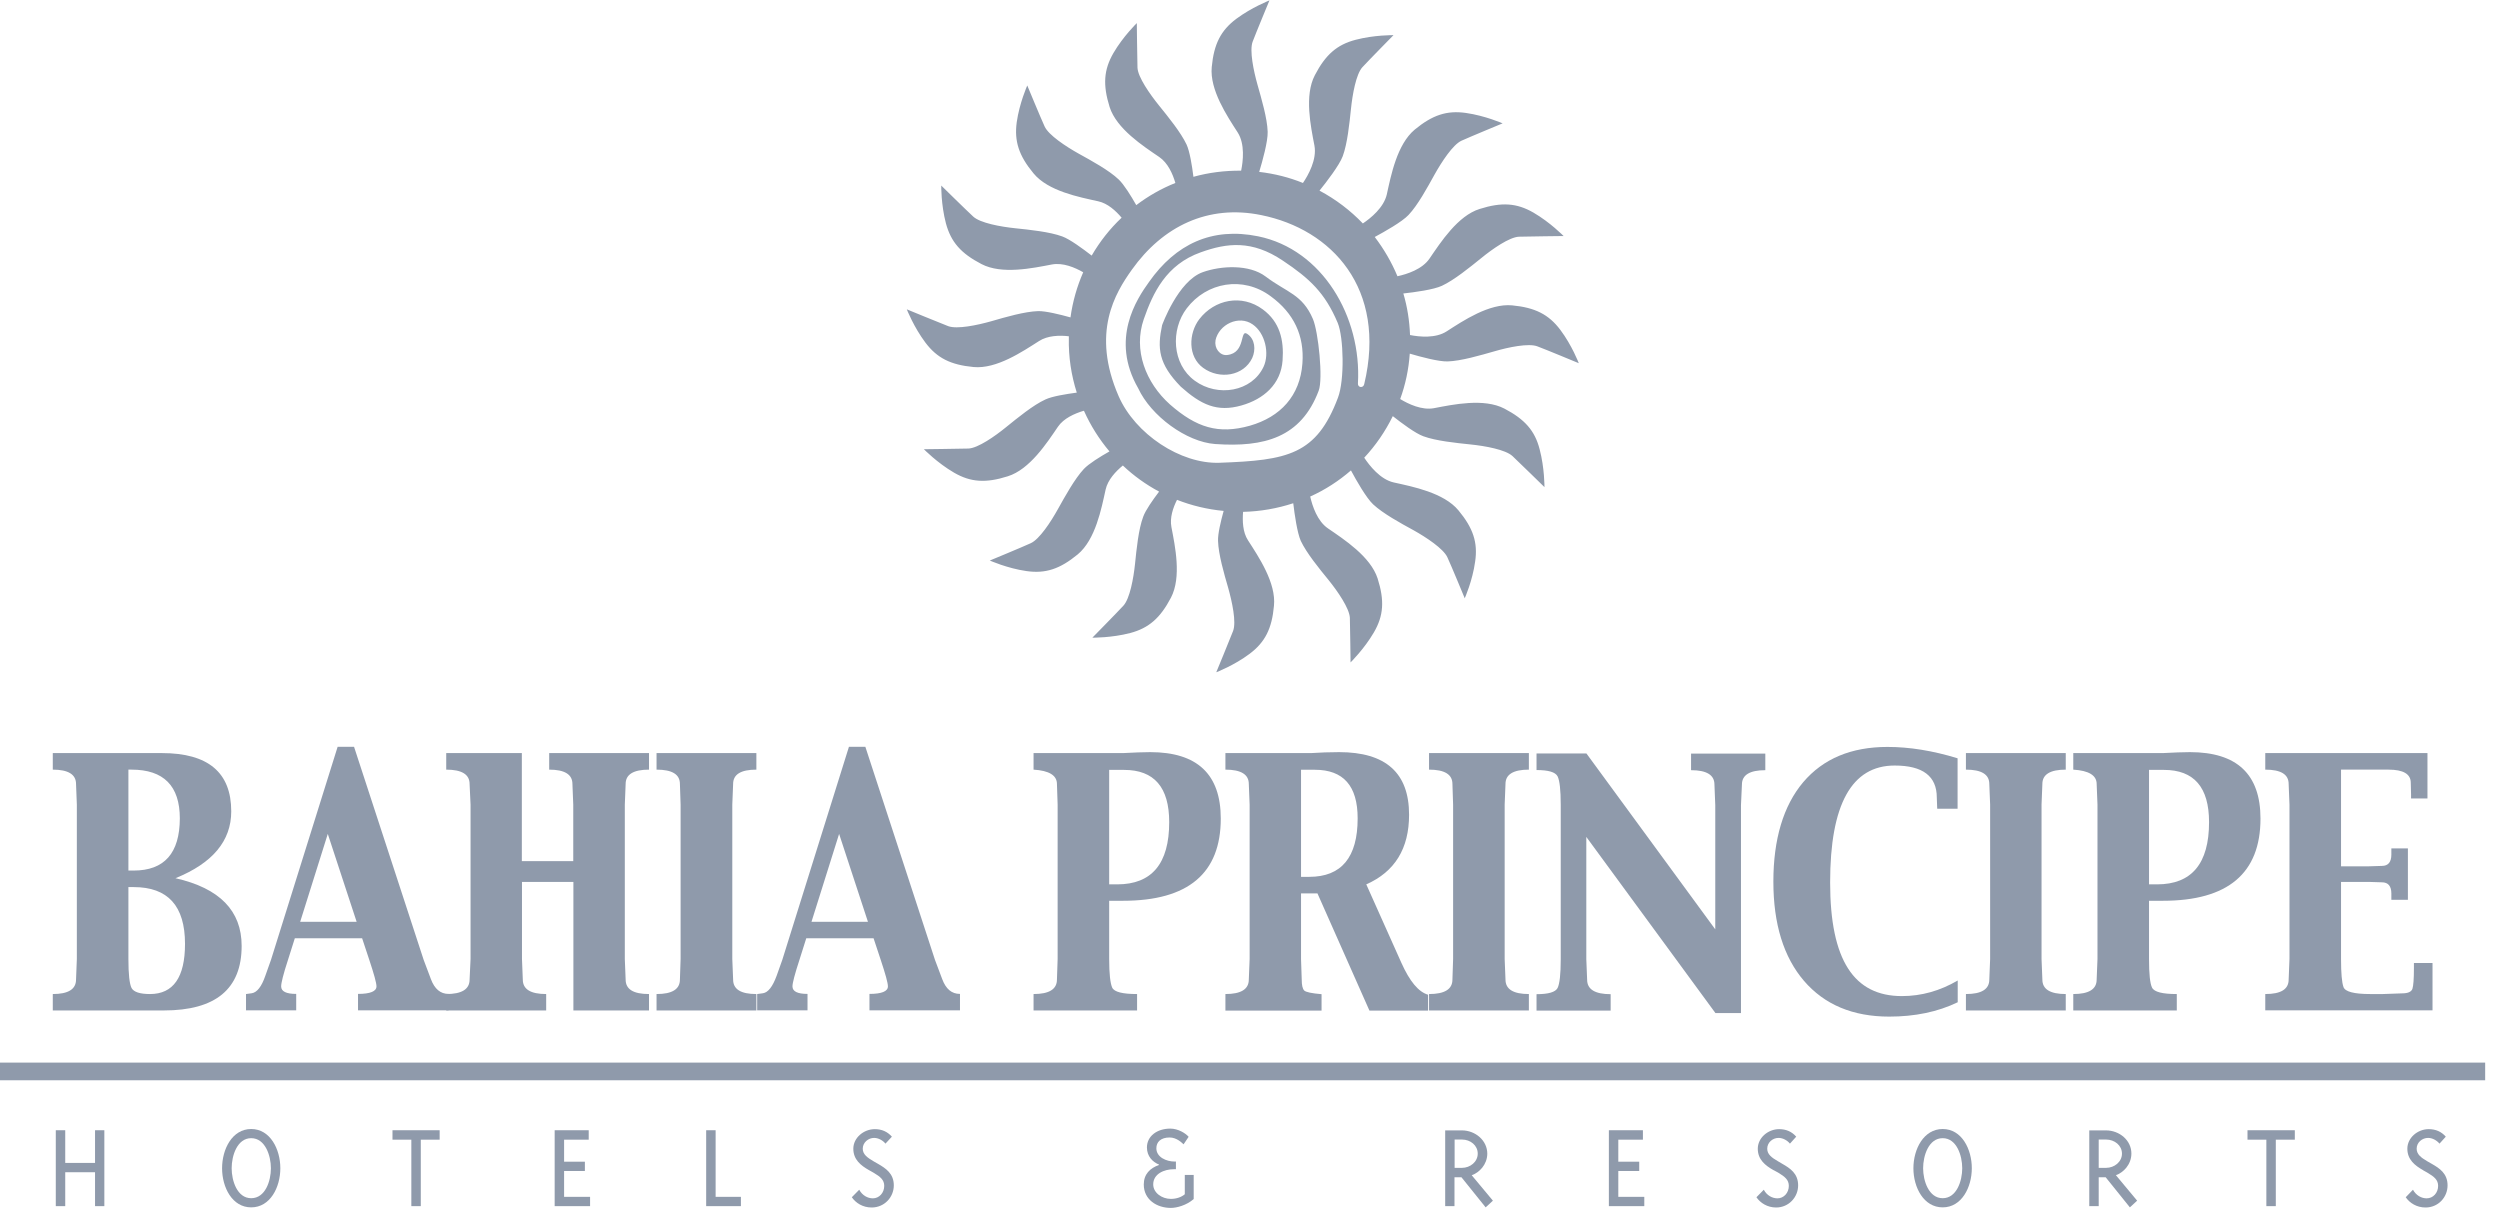 <svg width="149" height="72" viewBox="0 0 149 72" fill="none" xmlns="http://www.w3.org/2000/svg">
<g clip-path="url(#clip0_48_460)">
<path fill-rule="evenodd" clip-rule="evenodd" d="M3.146 60.223V59.245C4.067 59.245 4.532 58.959 4.532 58.381L4.58 57.158V47.956L4.532 46.726C4.532 46.155 4.067 45.87 3.146 45.87V44.884H9.65C12.405 44.884 13.782 46.041 13.782 48.356C13.782 50.116 12.674 51.445 10.457 52.341C13.089 52.936 14.402 54.281 14.402 56.376C14.402 58.943 12.853 60.223 9.764 60.223H3.146ZM7.653 52.863V57.158C7.653 58.071 7.718 58.642 7.841 58.886C7.971 59.123 8.338 59.245 8.941 59.245C10.326 59.245 11.027 58.25 11.027 56.254C11.027 53.996 10.009 52.871 7.971 52.871H7.661L7.653 52.863ZM7.653 51.885H7.963C9.797 51.885 10.71 50.85 10.718 48.78C10.718 46.84 9.756 45.87 7.841 45.87H7.653V51.885Z" fill="#8F9AAB"/>
<path fill-rule="evenodd" clip-rule="evenodd" d="M14.662 60.223V59.245L15.013 59.196C15.315 59.147 15.592 58.805 15.812 58.161L16.154 57.199L20.123 44.509H21.101L25.25 57.207L25.682 58.356C25.902 58.943 26.252 59.237 26.733 59.237V60.215H21.338V59.237C22.071 59.237 22.438 59.082 22.438 58.788C22.438 58.585 22.291 58.055 22.006 57.199L21.582 55.919H17.572L17.165 57.207C16.887 58.055 16.757 58.585 16.757 58.788C16.757 59.09 17.059 59.237 17.654 59.237V60.215H14.654M17.89 54.941H21.256L19.536 49.701L17.89 54.941Z" fill="#8F9AAB"/>
<path fill-rule="evenodd" clip-rule="evenodd" d="M26.595 60.223V59.245C27.524 59.245 27.988 58.959 27.988 58.381L28.045 57.158V47.956L27.988 46.726C27.988 46.155 27.524 45.87 26.595 45.87V44.884H31.102V51.323H34.166V47.956L34.117 46.726C34.117 46.155 33.653 45.87 32.732 45.87V44.884H38.681V45.87C37.752 45.87 37.288 46.155 37.288 46.726L37.239 47.956V57.158L37.288 58.381C37.288 58.959 37.744 59.245 38.681 59.245V60.223H34.174V52.562H31.11V57.158L31.159 58.381C31.159 58.959 31.623 59.245 32.552 59.245V60.223H26.603" fill="#8F9AAB"/>
<path fill-rule="evenodd" clip-rule="evenodd" d="M39.13 60.223V59.245C40.059 59.245 40.523 58.959 40.523 58.381L40.564 57.158V47.956L40.523 46.726C40.523 46.155 40.067 45.87 39.13 45.87V44.884H45.08V45.87C44.15 45.87 43.694 46.155 43.694 46.726L43.645 47.956V57.158L43.694 58.381C43.694 58.959 44.15 59.245 45.08 59.245V60.223H39.13Z" fill="#8F9AAB"/>
<path fill-rule="evenodd" clip-rule="evenodd" d="M45.128 60.223V59.245L45.479 59.196C45.78 59.147 46.049 58.805 46.286 58.161L46.628 57.199L50.597 44.509H51.575L55.724 57.207L56.156 58.356C56.376 58.943 56.718 59.237 57.215 59.237V60.215H51.82V59.237C52.553 59.237 52.92 59.082 52.92 58.788C52.92 58.585 52.773 58.055 52.488 57.199L52.064 55.919H48.054L47.647 57.207C47.37 58.055 47.231 58.585 47.231 58.788C47.231 59.09 47.533 59.237 48.128 59.237V60.215H45.128M48.364 54.941H51.73L50.011 49.701L48.364 54.941Z" fill="#8F9AAB"/>
<path fill-rule="evenodd" clip-rule="evenodd" d="M66.107 53.686V57.166C66.107 58.038 66.173 58.609 66.287 58.862C66.409 59.123 66.906 59.245 67.77 59.245V60.223H61.6V59.245C62.529 59.245 62.994 58.959 62.994 58.381L63.035 57.158V47.956L62.994 46.726C62.994 46.212 62.529 45.927 61.6 45.87V44.884H66.939L67.827 44.843L68.552 44.827C71.356 44.827 72.758 46.147 72.758 48.788C72.758 52.048 70.818 53.686 66.93 53.686H66.107ZM66.107 52.708H66.588C68.65 52.708 69.685 51.469 69.685 49C69.685 46.921 68.789 45.886 66.996 45.886H66.107V52.716V52.708Z" fill="#8F9AAB"/>
<path fill-rule="evenodd" clip-rule="evenodd" d="M73.035 60.223V59.245C73.964 59.245 74.429 58.959 74.429 58.381L74.478 57.158V47.956L74.429 46.726C74.429 46.155 73.964 45.87 73.035 45.87V44.884H78.145L78.952 44.843L79.808 44.827C82.596 44.827 83.981 46.066 83.981 48.56C83.981 50.573 83.133 51.958 81.43 52.708L83.516 57.37C84.014 58.487 84.543 59.123 85.114 59.285V60.231H81.618L78.52 53.246H77.542V57.166L77.583 58.389C77.583 58.715 77.632 58.927 77.73 59.033C77.828 59.131 78.178 59.204 78.765 59.253V60.231H73.035M77.542 45.878V52.26H78.031C79.955 52.26 80.916 51.094 80.916 48.772C80.916 46.84 80.069 45.878 78.365 45.878H77.542Z" fill="#8F9AAB"/>
<path fill-rule="evenodd" clip-rule="evenodd" d="M85.171 60.223V59.245C86.1 59.245 86.565 58.959 86.565 58.381L86.605 57.158V47.956L86.565 46.726C86.565 46.155 86.1 45.87 85.171 45.87V44.884H91.121V45.87C90.192 45.87 89.727 46.155 89.727 46.726L89.678 47.956V57.158L89.727 58.381C89.727 58.959 90.192 59.245 91.121 59.245V60.223H85.171Z" fill="#8F9AAB"/>
<path fill-rule="evenodd" clip-rule="evenodd" d="M102.221 60.353L94.544 49.88V57.166L94.593 58.389C94.593 58.968 95.066 59.253 95.995 59.253V60.231H91.577V59.253C92.286 59.253 92.702 59.131 92.832 58.886C92.955 58.633 93.02 58.063 93.02 57.175V47.973C93.02 47.084 92.955 46.514 92.832 46.269C92.702 46.017 92.286 45.895 91.577 45.895V44.908H94.552L102.23 55.39V47.989L102.181 46.758C102.181 46.188 101.716 45.903 100.787 45.903V44.916H105.213V45.903C104.284 45.903 103.819 46.188 103.819 46.758L103.762 47.989V60.378H102.238" fill="#8F9AAB"/>
<path fill-rule="evenodd" clip-rule="evenodd" d="M115.458 48.201L115.433 47.533C115.433 46.261 114.602 45.626 112.923 45.626C110.355 45.626 109.076 47.948 109.076 52.594C109.076 57.24 110.502 59.367 113.355 59.367C114.512 59.367 115.621 59.057 116.68 58.438V59.734C115.482 60.312 114.121 60.59 112.597 60.59C110.429 60.59 108.742 59.88 107.519 58.462C106.305 57.044 105.693 55.072 105.693 52.545C105.693 50.019 106.288 48.022 107.47 46.62C108.66 45.218 110.339 44.517 112.491 44.517C113.795 44.517 115.18 44.737 116.672 45.194V48.201H115.441" fill="#8F9AAB"/>
<path fill-rule="evenodd" clip-rule="evenodd" d="M117.169 60.223V59.245C118.098 59.245 118.563 58.959 118.563 58.381L118.612 57.158V47.956L118.563 46.726C118.563 46.155 118.098 45.87 117.169 45.87V44.884H123.119V45.87C122.19 45.87 121.725 46.155 121.725 46.726L121.676 47.956V57.158L121.725 58.381C121.725 58.959 122.19 59.245 123.119 59.245V60.223H117.169Z" fill="#8F9AAB"/>
<path fill-rule="evenodd" clip-rule="evenodd" d="M128.082 53.686V57.166C128.082 58.038 128.139 58.609 128.262 58.862C128.392 59.123 128.881 59.245 129.737 59.245V60.223H123.567V59.245C124.496 59.245 124.961 58.959 124.961 58.381L125.01 57.158V47.956L124.961 46.726C124.961 46.212 124.496 45.927 123.567 45.87V44.884H128.906L129.794 44.843L130.519 44.827C133.323 44.827 134.725 46.147 134.725 48.788C134.725 52.048 132.785 53.686 128.906 53.686H128.082ZM128.082 52.708H128.563C130.625 52.708 131.66 51.469 131.66 49C131.66 46.921 130.764 45.886 128.971 45.886H128.082V52.716V52.708Z" fill="#8F9AAB"/>
<path fill-rule="evenodd" clip-rule="evenodd" d="M135.01 60.223V59.245C135.948 59.245 136.404 58.959 136.404 58.381L136.453 57.158V47.956L136.404 46.726C136.404 46.155 135.948 45.87 135.01 45.87V44.884H144.677V47.59H143.699V47.337L143.682 46.653C143.682 46.131 143.234 45.87 142.362 45.87H139.526V51.632H141.188L141.962 51.608C142.337 51.608 142.525 51.38 142.525 50.931V50.565H143.511V53.629H142.525V53.254C142.525 52.814 142.337 52.586 141.962 52.586L141.188 52.562H139.526V57.158C139.526 57.998 139.574 58.552 139.672 58.829C139.77 59.106 140.3 59.245 141.27 59.245H142.02L143.169 59.204C143.511 59.204 143.715 59.114 143.78 58.935C143.837 58.756 143.87 58.348 143.87 57.704V57.395H144.978V60.215H135.01" fill="#8F9AAB"/>
<path d="M148.116 63.858H0" stroke="#8F9AAB" stroke-width="1.05" stroke-miterlimit="3.86"/>
<path fill-rule="evenodd" clip-rule="evenodd" d="M72.44 20.294C72.644 19.325 73.842 18.762 74.657 19.333C75.407 19.846 75.676 21.069 75.309 21.859C74.616 23.343 72.579 23.693 71.209 22.691C69.84 21.696 69.767 19.642 70.728 18.379C71.91 16.822 74.078 16.423 75.741 17.662C77.11 18.664 77.746 20.001 77.624 21.655C77.485 23.595 76.311 24.85 74.494 25.372C72.611 25.902 71.299 25.478 69.734 24.109C68.275 22.805 67.534 20.857 68.169 19.023C68.715 17.458 69.498 15.771 71.568 15.037C73.133 14.475 74.616 14.296 76.458 15.534C78.056 16.602 78.969 17.45 79.727 19.243C80.085 20.099 80.142 22.658 79.743 23.701C78.463 27.108 76.752 27.434 72.677 27.581C70.362 27.662 67.656 25.869 66.67 23.611C65.023 19.822 66.466 17.466 67.46 16.073C69.294 13.497 71.984 12.168 75.171 12.82C79.368 13.668 82.669 17.189 81.308 22.894C81.251 23.155 80.908 23.106 80.933 22.845C81.161 18.884 78.814 14.866 74.983 14.084C72.22 13.521 70.068 14.556 68.487 16.798C67.746 17.825 66.156 20.213 67.835 23.139C68.601 24.793 70.712 26.342 72.424 26.464C75.35 26.668 77.542 26.081 78.594 23.285C78.863 22.585 78.577 19.789 78.251 19.015C77.616 17.531 76.703 17.442 75.431 16.48C74.445 15.738 72.766 15.836 71.69 16.219C70.207 16.741 69.261 19.381 69.261 19.381C68.968 20.759 69.041 21.68 70.378 23.049C71.576 24.117 72.53 24.581 73.989 24.166C75.317 23.791 76.344 22.894 76.442 21.476C76.532 20.254 76.271 19.186 75.268 18.444C74.005 17.507 72.383 17.849 71.478 19.023C70.835 19.87 70.786 21.256 71.707 21.924C72.693 22.642 74.127 22.405 74.632 21.338C74.853 20.849 74.804 20.213 74.339 19.903C73.875 19.577 74.274 21.036 73.141 21.158C72.701 21.215 72.359 20.735 72.448 20.302M64.583 24.484C64.045 24.647 63.393 24.932 63.051 25.437C62.391 26.407 61.372 27.98 60.06 28.388C58.756 28.803 57.851 28.746 56.857 28.168C55.862 27.589 55.064 26.774 55.064 26.774C55.064 26.774 57.158 26.749 57.721 26.733C58.283 26.709 59.302 26 59.97 25.453C60.647 24.907 61.576 24.141 62.309 23.807C62.709 23.62 63.516 23.489 64.176 23.4C63.85 22.373 63.678 21.28 63.703 20.14V20.042C63.157 19.977 62.44 19.993 61.926 20.327C60.94 20.954 59.391 22.006 58.022 21.875C56.653 21.745 55.846 21.338 55.153 20.417C54.461 19.496 54.045 18.436 54.045 18.436C54.045 18.436 55.985 19.235 56.514 19.439C57.044 19.634 58.25 19.381 59.082 19.145C59.921 18.901 61.07 18.567 61.877 18.542C62.325 18.534 63.157 18.738 63.801 18.917C63.931 17.971 64.192 17.067 64.559 16.227C64.062 15.942 63.352 15.64 62.692 15.763C61.543 15.983 59.709 16.374 58.495 15.738C57.272 15.103 56.677 14.426 56.376 13.309C56.082 12.193 56.099 11.06 56.099 11.06C56.099 11.06 57.59 12.527 58.006 12.91C58.422 13.293 59.636 13.513 60.5 13.603C61.364 13.693 62.562 13.815 63.312 14.092C63.76 14.255 64.526 14.817 65.064 15.233C65.553 14.393 66.148 13.636 66.849 12.975C66.499 12.56 66.018 12.12 65.455 11.997C64.314 11.745 62.472 11.394 61.6 10.335C60.72 9.275 60.443 8.411 60.598 7.278C60.761 6.137 61.225 5.094 61.225 5.094C61.225 5.094 62.024 7.026 62.26 7.539C62.497 8.053 63.524 8.729 64.282 9.153C65.048 9.577 66.099 10.147 66.678 10.701C66.987 10.995 67.403 11.663 67.721 12.226C68.43 11.688 69.213 11.239 70.052 10.905C69.897 10.367 69.604 9.707 69.09 9.357C68.12 8.696 66.547 7.678 66.132 6.374C65.724 5.061 65.781 4.165 66.36 3.162C66.939 2.168 67.754 1.377 67.754 1.377C67.754 1.377 67.778 3.472 67.794 4.034C67.819 4.597 68.528 5.607 69.074 6.284C69.62 6.96 70.378 7.89 70.72 8.615C70.908 9.022 71.046 9.87 71.128 10.538C72.033 10.286 72.986 10.164 73.972 10.172C74.087 9.617 74.209 8.59 73.769 7.898C73.133 6.912 72.09 5.355 72.22 3.994C72.35 2.624 72.758 1.818 73.679 1.125C74.6 0.44 75.659 0.024 75.659 0.024C75.659 0.024 74.853 1.964 74.657 2.486C74.461 3.016 74.714 4.222 74.95 5.061C75.187 5.901 75.529 7.05 75.553 7.857C75.57 8.427 75.244 9.601 75.048 10.245C75.961 10.351 76.833 10.571 77.656 10.905C77.966 10.449 78.496 9.511 78.341 8.68C78.121 7.531 77.73 5.697 78.365 4.483C79.001 3.26 79.678 2.665 80.794 2.372C81.911 2.078 83.052 2.095 83.052 2.095C83.052 2.095 81.585 3.586 81.202 4.002C80.819 4.418 80.607 5.632 80.517 6.496C80.427 7.36 80.305 8.558 80.028 9.308C79.824 9.854 79.058 10.848 78.642 11.362C79.604 11.875 80.476 12.535 81.226 13.318C81.699 13 82.473 12.372 82.653 11.59C82.905 10.441 83.264 8.607 84.315 7.727C85.375 6.854 86.23 6.569 87.371 6.732C88.513 6.895 89.556 7.352 89.556 7.352C89.556 7.352 87.624 8.15 87.103 8.387C86.589 8.623 85.921 9.65 85.497 10.408C85.073 11.174 84.503 12.226 83.948 12.812C83.565 13.22 82.522 13.807 81.935 14.124C82.481 14.842 82.938 15.624 83.288 16.464C83.859 16.341 84.772 16.048 85.204 15.404C85.864 14.442 86.882 12.861 88.186 12.454C89.499 12.038 90.395 12.095 91.398 12.674C92.392 13.252 93.191 14.068 93.191 14.068C93.191 14.068 91.088 14.092 90.526 14.108C89.963 14.133 88.953 14.834 88.276 15.388C87.6 15.934 86.671 16.692 85.937 17.034C85.448 17.262 84.323 17.417 83.639 17.491C83.875 18.281 84.005 19.113 84.038 19.968C84.609 20.082 85.57 20.172 86.222 19.748C87.209 19.113 88.765 18.069 90.126 18.2C91.487 18.33 92.302 18.738 92.995 19.659C93.688 20.58 94.096 21.647 94.096 21.647C94.096 21.647 92.156 20.84 91.634 20.645C91.112 20.441 89.898 20.694 89.067 20.938C88.235 21.175 87.078 21.517 86.279 21.541C85.75 21.558 84.682 21.272 84.022 21.077C83.957 22.022 83.761 22.935 83.451 23.783C83.948 24.084 84.739 24.459 85.456 24.329C86.605 24.109 88.439 23.718 89.662 24.353C90.876 24.989 91.479 25.665 91.764 26.782C92.058 27.899 92.05 29.032 92.05 29.032C92.05 29.032 90.55 27.564 90.143 27.181C89.727 26.798 88.513 26.578 87.641 26.489C86.776 26.399 85.578 26.277 84.829 26C84.356 25.828 83.557 25.233 83.011 24.802C82.563 25.714 81.992 26.546 81.308 27.279C81.617 27.744 82.261 28.575 83.068 28.754C84.209 29.007 86.051 29.366 86.923 30.417C87.795 31.468 88.089 32.332 87.918 33.473C87.763 34.614 87.298 35.658 87.298 35.658C87.298 35.658 86.499 33.718 86.263 33.213C86.027 32.699 85 32.023 84.242 31.599C83.476 31.183 82.424 30.605 81.837 30.058C81.43 29.675 80.835 28.632 80.517 28.037C79.792 28.665 78.977 29.195 78.088 29.594C78.219 30.164 78.512 31.061 79.148 31.493C80.11 32.153 81.683 33.172 82.106 34.476C82.522 35.788 82.465 36.693 81.886 37.687C81.308 38.681 80.493 39.48 80.493 39.48C80.493 39.48 80.468 37.386 80.452 36.823C80.427 36.261 79.727 35.242 79.18 34.566C78.626 33.889 77.868 32.96 77.526 32.235C77.314 31.754 77.159 30.678 77.078 29.993C76.132 30.303 75.13 30.482 74.087 30.507C74.046 31.053 74.062 31.713 74.38 32.202C75.016 33.188 76.067 34.745 75.928 36.106C75.806 37.475 75.391 38.282 74.478 38.967C73.557 39.66 72.489 40.067 72.489 40.067C72.489 40.067 73.288 38.135 73.492 37.606C73.695 37.076 73.434 35.87 73.198 35.03C72.954 34.191 72.619 33.041 72.595 32.235C72.579 31.819 72.758 31.069 72.929 30.45C71.959 30.36 71.022 30.132 70.15 29.79C69.913 30.262 69.71 30.857 69.816 31.411C70.036 32.561 70.427 34.394 69.791 35.617C69.156 36.831 68.471 37.434 67.362 37.728C66.246 38.021 65.105 38.005 65.105 38.005C65.105 38.005 66.572 36.514 66.955 36.098C67.338 35.682 67.558 34.468 67.648 33.604C67.737 32.74 67.852 31.542 68.137 30.792C68.275 30.409 68.699 29.806 69.082 29.3C68.292 28.877 67.566 28.355 66.922 27.744C66.499 28.094 66.026 28.591 65.895 29.178C65.643 30.319 65.292 32.161 64.233 33.041C63.173 33.913 62.317 34.199 61.176 34.036C60.035 33.873 58.992 33.408 58.992 33.408C58.992 33.408 60.924 32.609 61.437 32.373C61.951 32.137 62.627 31.11 63.051 30.344C63.475 29.586 64.053 28.534 64.6 27.948C64.893 27.638 65.561 27.222 66.124 26.904C65.512 26.179 64.999 25.364 64.608 24.492" fill="#8F9AAB"/>
<path fill-rule="evenodd" clip-rule="evenodd" d="M3.888 69.865H5.664V71.886H6.219V67.362H5.664V69.31H3.888V67.362H3.325V71.886H3.888V69.865Z" fill="#8F9AAB"/>
<path fill-rule="evenodd" clip-rule="evenodd" d="M14.972 67.289C13.839 67.289 13.236 68.487 13.236 69.628C13.236 70.769 13.839 71.959 14.972 71.959C16.105 71.959 16.708 70.761 16.708 69.628C16.708 68.495 16.105 67.289 14.972 67.289ZM13.807 69.628C13.807 68.87 14.141 67.835 14.972 67.835C15.803 67.835 16.146 68.87 16.146 69.628C16.146 70.386 15.812 71.413 14.972 71.413C14.133 71.413 13.807 70.37 13.807 69.628Z" fill="#8F9AAB"/>
<path fill-rule="evenodd" clip-rule="evenodd" d="M25.079 71.886V67.925H26.203V67.362H23.392V67.925H24.516V71.886H25.079Z" fill="#8F9AAB"/>
<path fill-rule="evenodd" clip-rule="evenodd" d="M33.62 71.332V69.791H34.859V69.237H33.62V67.925H35.087V67.362H33.058V71.886H35.169V71.332H33.62Z" fill="#8F9AAB"/>
<path fill-rule="evenodd" clip-rule="evenodd" d="M42.651 71.332V67.362H42.088V71.886H44.158V71.332H42.651Z" fill="#8F9AAB"/>
<path fill-rule="evenodd" clip-rule="evenodd" d="M51.795 69.742L52.056 69.889C52.472 70.134 52.7 70.321 52.7 70.68C52.7 71.095 52.398 71.421 52.024 71.421C51.714 71.421 51.396 71.25 51.209 70.908L50.768 71.356C51.005 71.698 51.42 71.967 51.95 71.967C52.708 71.967 53.271 71.356 53.271 70.647C53.271 69.938 52.782 69.628 52.333 69.367L52.064 69.213C51.689 68.993 51.42 68.797 51.42 68.463C51.42 68.088 51.755 67.819 52.097 67.819C52.358 67.819 52.627 67.974 52.773 68.161L53.157 67.746C52.888 67.444 52.553 67.297 52.138 67.297C51.477 67.297 50.858 67.811 50.858 68.463C50.858 69.115 51.306 69.465 51.795 69.742Z" fill="#8F9AAB"/>
<path fill-rule="evenodd" clip-rule="evenodd" d="M69.074 69.433C68.544 69.62 68.169 69.979 68.169 70.598C68.169 71.503 68.952 71.992 69.783 71.992C70.133 71.992 70.72 71.837 71.144 71.462V70.028H70.614V71.177C70.427 71.34 70.125 71.454 69.783 71.454C69.253 71.454 68.732 71.095 68.732 70.59C68.732 69.971 69.367 69.685 69.971 69.685H70.085V69.229H70.011C69.514 69.229 68.919 68.968 68.919 68.438C68.919 68.063 69.18 67.794 69.71 67.794C70.125 67.794 70.427 68.096 70.541 68.202L70.843 67.754C70.655 67.534 70.207 67.265 69.751 67.265C68.96 67.265 68.357 67.713 68.357 68.389C68.357 68.911 68.691 69.253 69.074 69.408" fill="#8F9AAB"/>
<path fill-rule="evenodd" clip-rule="evenodd" d="M87.714 70.044C88.162 69.889 88.635 69.416 88.643 68.764C88.643 67.966 87.926 67.371 87.127 67.371H86.133V71.886H86.687V70.166H87.103L88.545 71.959L88.977 71.56L87.714 70.044ZM86.695 69.604V67.917H87.135C87.641 67.917 88.073 68.267 88.073 68.756C88.073 69.245 87.624 69.604 87.135 69.604H86.695Z" fill="#8F9AAB"/>
<path fill-rule="evenodd" clip-rule="evenodd" d="M96.451 71.332V69.791H97.698V69.237H96.451V67.925H97.918V67.362H95.889V71.886H98V71.332H96.451Z" fill="#8F9AAB"/>
<path fill-rule="evenodd" clip-rule="evenodd" d="M105.71 69.742L105.979 69.889C106.386 70.134 106.614 70.321 106.614 70.68C106.614 71.095 106.313 71.421 105.938 71.421C105.628 71.421 105.302 71.25 105.123 70.908L104.683 71.356C104.919 71.698 105.335 71.967 105.857 71.967C106.606 71.967 107.169 71.356 107.169 70.647C107.169 69.938 106.688 69.628 106.231 69.367L105.971 69.213C105.588 68.993 105.327 68.797 105.327 68.463C105.327 68.088 105.653 67.819 106.003 67.819C106.264 67.819 106.533 67.974 106.68 68.161L107.055 67.746C106.794 67.444 106.451 67.297 106.036 67.297C105.376 67.297 104.764 67.811 104.764 68.463C104.764 69.115 105.213 69.465 105.702 69.742" fill="#8F9AAB"/>
<path fill-rule="evenodd" clip-rule="evenodd" d="M115.784 67.289C114.651 67.289 114.039 68.487 114.039 69.628C114.039 70.769 114.651 71.959 115.784 71.959C116.916 71.959 117.52 70.761 117.52 69.628C117.52 68.495 116.925 67.289 115.784 67.289ZM114.618 69.628C114.618 68.87 114.952 67.835 115.784 67.835C116.615 67.835 116.949 68.87 116.949 69.628C116.949 70.386 116.615 71.413 115.784 71.413C114.952 71.413 114.618 70.37 114.618 69.628Z" fill="#8F9AAB"/>
<path fill-rule="evenodd" clip-rule="evenodd" d="M126.102 70.044C126.55 69.889 127.023 69.416 127.031 68.764C127.039 67.966 126.322 67.371 125.515 67.371H124.521V71.886H125.083V70.166H125.499L126.941 71.959L127.373 71.56L126.11 70.044M125.083 69.604V67.917H125.523C126.029 67.917 126.469 68.267 126.469 68.756C126.469 69.245 126.02 69.604 125.523 69.604H125.083Z" fill="#8F9AAB"/>
<path fill-rule="evenodd" clip-rule="evenodd" d="M135.638 71.886V67.925H136.771V67.362H133.951V67.925H135.075V71.886H135.638Z" fill="#8F9AAB"/>
<path fill-rule="evenodd" clip-rule="evenodd" d="M144.408 69.742L144.668 69.889C145.084 70.134 145.312 70.321 145.312 70.68C145.312 71.095 145.011 71.421 144.628 71.421C144.318 71.421 144 71.25 143.813 70.908L143.381 71.356C143.617 71.698 144.033 71.967 144.562 71.967C145.32 71.967 145.875 71.356 145.875 70.647C145.875 69.938 145.394 69.628 144.937 69.367L144.668 69.213C144.293 68.993 144.033 68.797 144.033 68.463C144.033 68.088 144.359 67.819 144.717 67.819C144.978 67.819 145.239 67.974 145.394 68.161L145.769 67.746C145.508 67.444 145.166 67.297 144.75 67.297C144.09 67.297 143.478 67.811 143.478 68.463C143.478 69.115 143.927 69.465 144.416 69.742" fill="#8F9AAB"/>
</g>
<defs>
<clipPath id="clip0_48_460">
<rect width="148.116" height="72" fill="white"/>
</clipPath>
</defs>
</svg>
